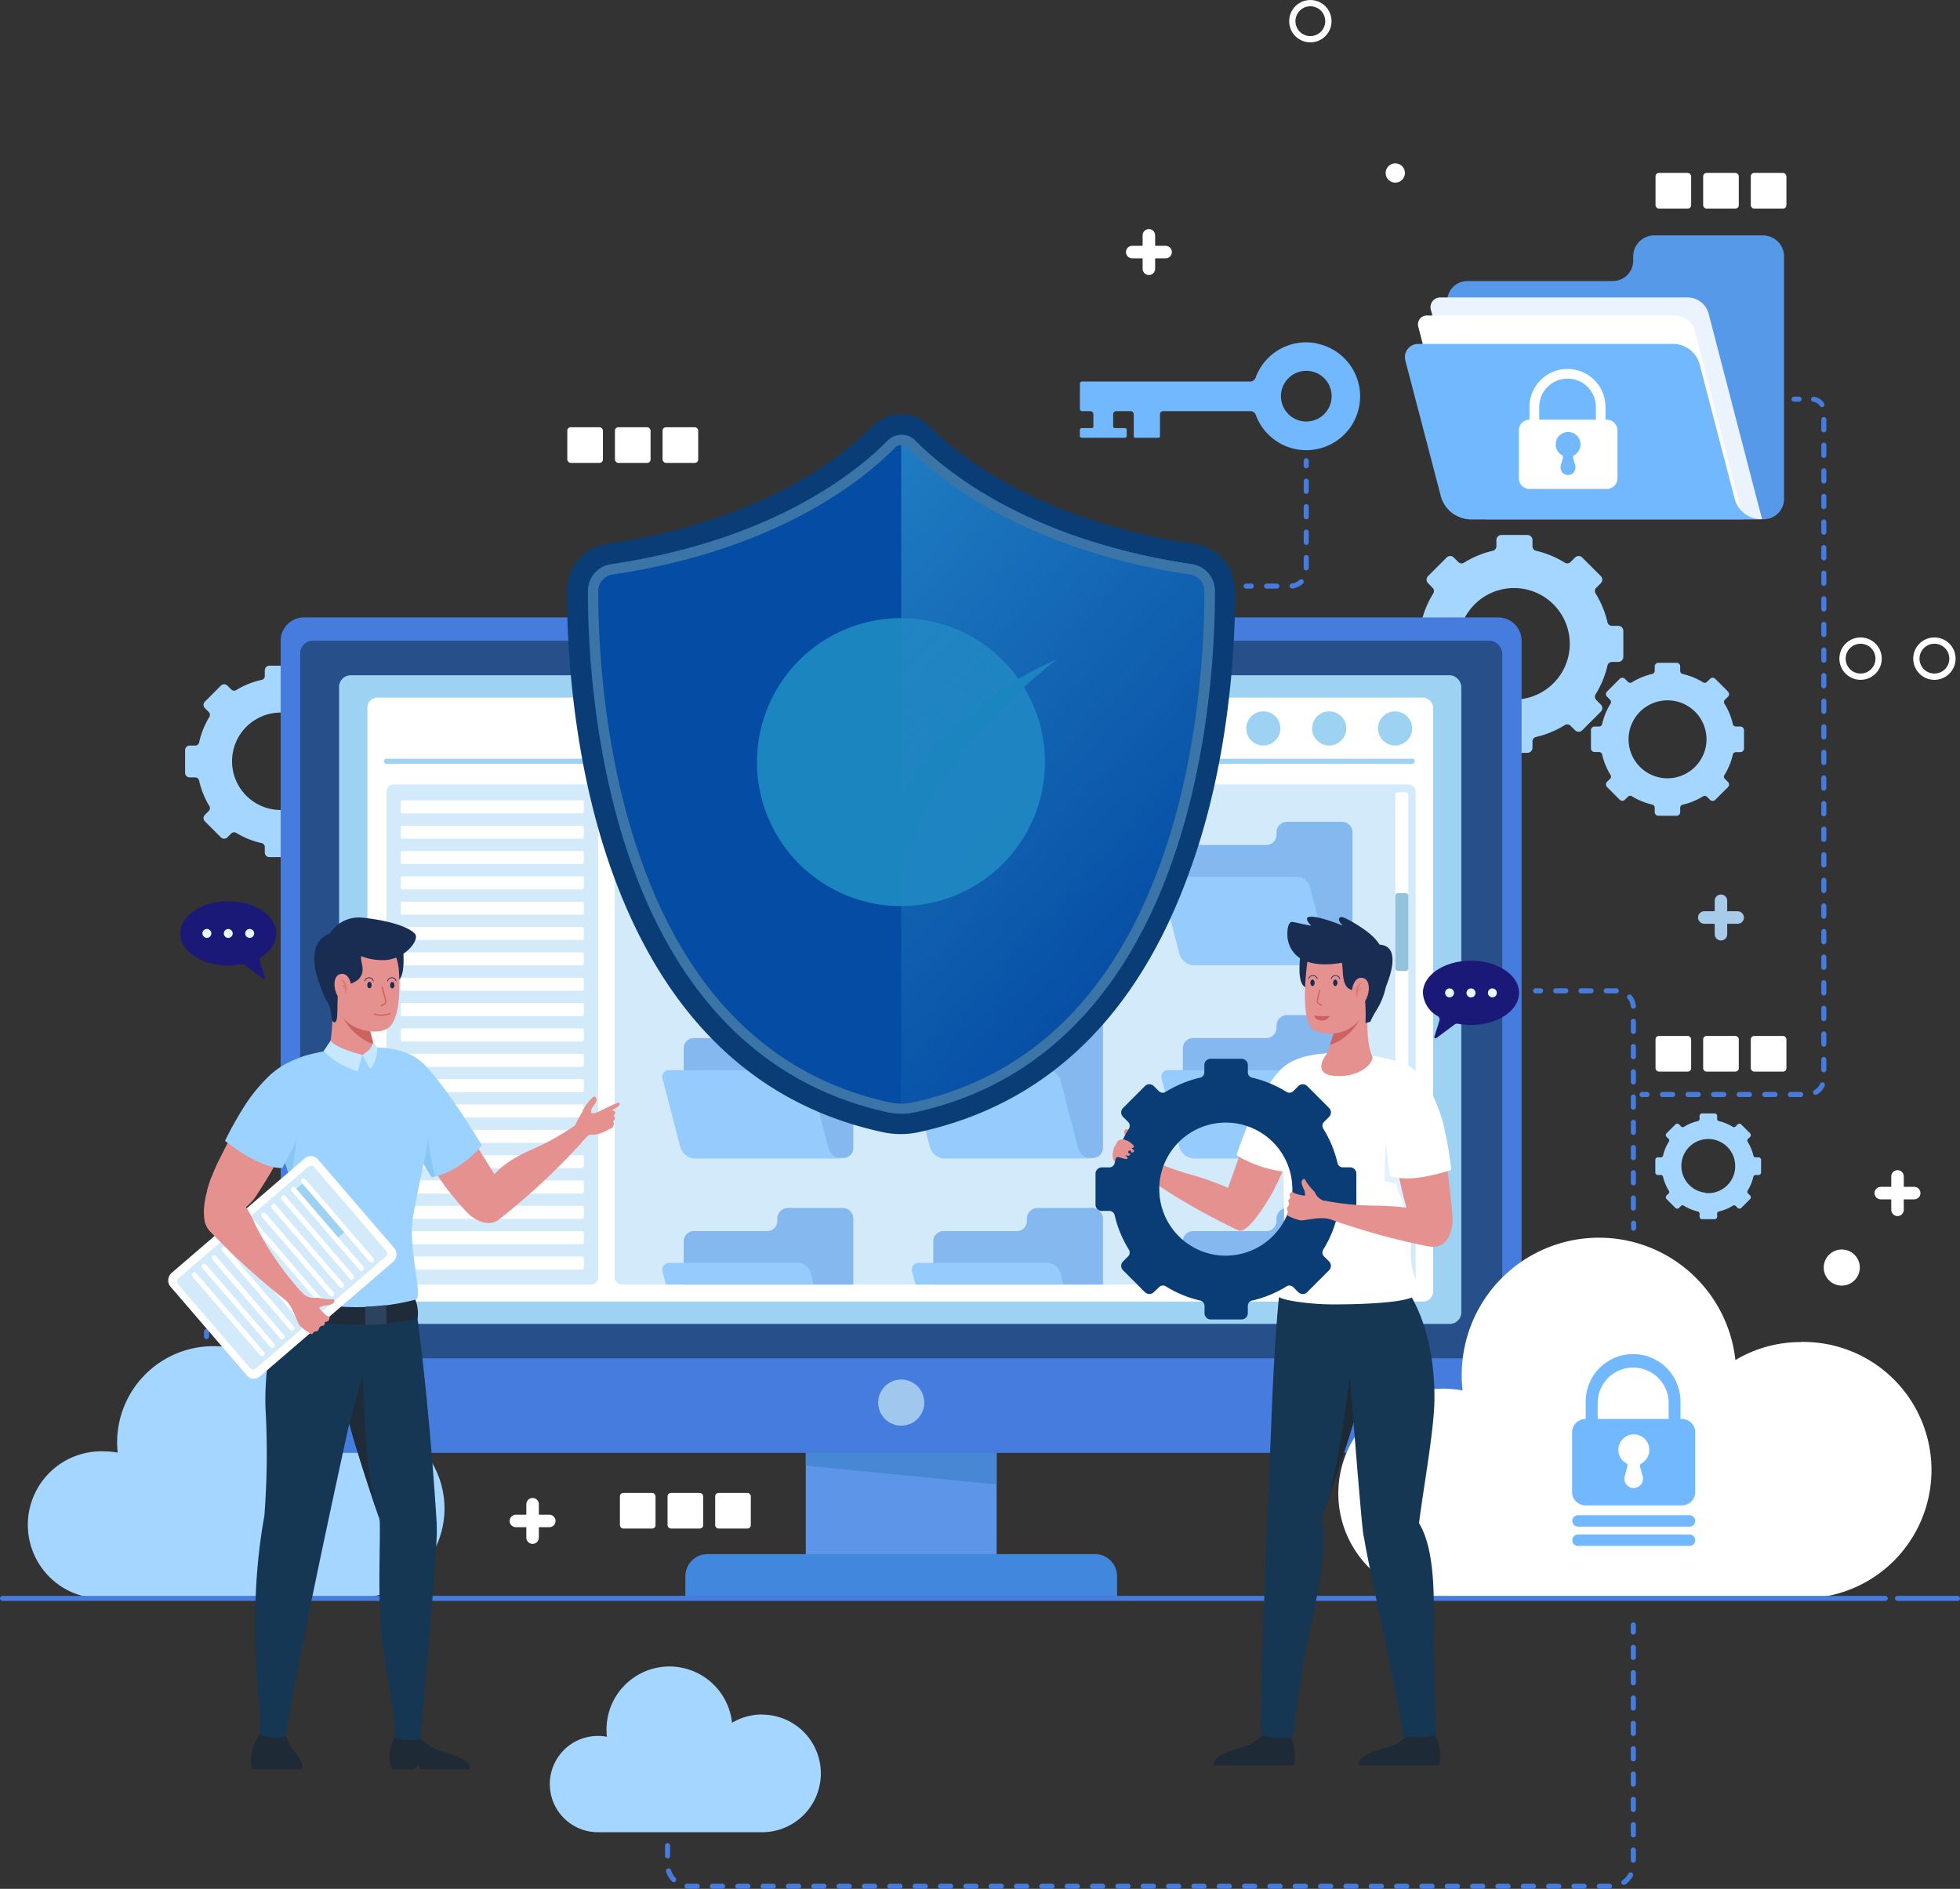 <svg xmlns="http://www.w3.org/2000/svg" xmlns:xlink="http://www.w3.org/1999/xlink" viewBox="0 0 386.75 372.64"><rect x="0" y="0" width="386.75" height="372.64" fill="#333333" stroke="none"/><defs><style>.cls-1,.cls-12,.cls-25,.cls-26,.cls-27,.cls-28,.cls-29,.cls-30,.cls-31,.cls-40,.cls-41,.cls-44,.cls-47,.cls-50,.cls-51,.cls-52,.cls-53{fill:none;}.cls-2{isolation:isolate;}.cls-3{fill:#a4d6ff;}.cls-4{fill:#5d95e8;}.cls-5{fill:#4887d3;}.cls-6{fill:#4087dd;}.cls-7{fill:#457cdd;}.cls-8{fill:#274f89;}.cls-9{fill:#a0c8ef;}.cls-10,.cls-13{fill:#9dd2f2;}.cls-11{fill:#fff;}.cls-12{stroke:#9dd2f2;}.cls-12,.cls-25,.cls-26,.cls-27,.cls-28,.cls-29,.cls-30,.cls-31,.cls-41,.cls-44,.cls-47,.cls-50,.cls-51,.cls-52,.cls-53{stroke-linecap:round;}.cls-12,.cls-25,.cls-40,.cls-41,.cls-47,.cls-51,.cls-52,.cls-53{stroke-miterlimit:10;}.cls-13{opacity:0.46;}.cls-14{opacity:0.62;}.cls-15{clip-path:url(#clip-path);}.cls-16{fill:#5699e8;}.cls-17{fill:#71b8ff;}.cls-18{fill:#93c3db;}.cls-19{fill:#0a3d75;}.cls-20{fill:#054ca4;}.cls-21{fill:#1b85bf;mix-blend-mode:color-dodge;}.cls-22{mix-blend-mode:screen;fill:url(#Fading_Sky_2);}.cls-23{fill:#3b75a8;}.cls-24{fill:#ebf3ff;}.cls-25,.cls-26,.cls-27,.cls-28,.cls-29,.cls-30,.cls-31{stroke:#457cdd;}.cls-26,.cls-27,.cls-28,.cls-29,.cls-30,.cls-31,.cls-44,.cls-50{stroke-linejoin:round;}.cls-27{stroke-dasharray:1.99 2.99;}.cls-28{stroke-dasharray:1.84 2.76;}.cls-29{stroke-dasharray:2.02 3.03;}.cls-30{stroke-dasharray:2.01 3.02;}.cls-31{stroke-dasharray:2 3;}.cls-32{fill:#29394a;}.cls-33{fill:#163754;}.cls-34{fill:#1f2b38;}.cls-35{fill:#e5918f;}.cls-36{fill:#9cd2ff;}.cls-37{fill:#88c7f2;}.cls-38{fill:#192c51;}.cls-39{fill:#cc6362;}.cls-40,.cls-41,.cls-51,.cls-53{stroke:#fff;}.cls-40{stroke-width:0.29px;}.cls-42{fill:#c5e8ff;}.cls-43{fill:#1e2a36;}.cls-44,.cls-50{stroke:#192c51;}.cls-44{stroke-width:0.14px;}.cls-45{opacity:0.5;}.cls-46{fill:#2b435d;}.cls-47{stroke:#cc6362;stroke-width:0.25px;}.cls-48{fill:#1d2a33;}.cls-49{fill:#e1f1ff;}.cls-50{stroke-width:0.14px;}.cls-51{stroke-width:1.24px;}.cls-52{stroke:#a7cbe8;}.cls-52,.cls-53{stroke-width:2.47px;}.cls-54{fill:#1b1978;}.cls-55{fill:#ecf6ff;}</style><clipPath id="clip-path" transform="translate(-1380.02 -1071.64)"><rect class="cls-1" x="1501.3" y="1226.4" width="158.06" height="98.67" rx="1.37"/></clipPath><linearGradient id="Fading_Sky_2" x1="1519.04" y1="1174.87" x2="1612.78" y2="1260.54" gradientUnits="userSpaceOnUse"><stop offset="0" stop-color="#2484c6"/><stop offset="1" stop-color="#2484c6" stop-opacity="0"/></linearGradient></defs><g class="cls-2"><g id="thief"><path class="cls-3" d="M1700.34,1201.23v-5.12a1,1,0,0,0-1-1h-1.25a.92.92,0,0,1-.88-.71,18.66,18.66,0,0,0-2.34-5.67.91.91,0,0,1,.12-1.12l.88-.88a1,1,0,0,0,0-1.46l-3.62-3.62a1,1,0,0,0-1.46,0l-.88.88a.91.91,0,0,1-1.12.12,18.68,18.68,0,0,0-5.67-2.35.9.9,0,0,1-.71-.87v-1.25a1,1,0,0,0-1-1h-5.12a1,1,0,0,0-1,1v1.25a.9.9,0,0,1-.71.87,18.91,18.91,0,0,0-5.67,2.34.89.89,0,0,1-1.12-.11l-.88-.88a1,1,0,0,0-1.46,0l-3.62,3.62a1,1,0,0,0,0,1.46l.88.88a.91.91,0,0,1,.12,1.12,18.41,18.41,0,0,0-2.34,5.67.92.92,0,0,1-.88.71h-1.25a1,1,0,0,0-1,1v5.12a1,1,0,0,0,1,1h1.25a.92.92,0,0,1,.88.71,18.66,18.66,0,0,0,2.34,5.67.91.91,0,0,1-.12,1.12l-.88.88a1,1,0,0,0,0,1.46l3.62,3.62a1,1,0,0,0,1.46,0l.88-.88a.91.91,0,0,1,1.12-.12,18.66,18.66,0,0,0,5.67,2.34.91.91,0,0,1,.71.88v1.25a1,1,0,0,0,1,1h5.12a1,1,0,0,0,1-1v-1.25a.91.91,0,0,1,.71-.88,18.66,18.66,0,0,0,5.67-2.34.91.91,0,0,1,1.12.12l.88.88a1,1,0,0,0,1.46,0l3.62-3.62a1,1,0,0,0,0-1.46l-.88-.88a.91.91,0,0,1-.12-1.12,18.66,18.66,0,0,0,2.34-5.67.92.92,0,0,1,.88-.71h1.25A1,1,0,0,0,1700.34,1201.23Zm-22.76,8.36a11,11,0,1,1,12.19-10.92A11,11,0,0,1,1677.58,1209.59Z" transform="translate(-1380.02 -1071.64)"/><path class="cls-3" d="M1724.15,1219.28v-3.58a.73.73,0,0,0-.72-.73h-.88a.63.63,0,0,1-.61-.49,13,13,0,0,0-1.64-4,.63.63,0,0,1,.08-.79l.62-.61a.74.74,0,0,0,0-1l-2.54-2.53a.72.72,0,0,0-1,0l-.61.61a.65.65,0,0,1-.79.09,12.86,12.86,0,0,0-4-1.64.64.64,0,0,1-.5-.62v-.87a.72.72,0,0,0-.72-.72h-3.58a.73.73,0,0,0-.73.72v.87a.62.62,0,0,1-.5.61,13.24,13.24,0,0,0-4,1.65.64.64,0,0,1-.78-.09l-.61-.61a.74.74,0,0,0-1,0l-2.53,2.53a.72.72,0,0,0,0,1l.61.61a.63.63,0,0,1,.08.79,13,13,0,0,0-1.64,4,.61.61,0,0,1-.61.49h-.87a.73.73,0,0,0-.73.73v3.58a.73.73,0,0,0,.73.73h.87a.61.61,0,0,1,.61.49,13.26,13.26,0,0,0,1.64,4,.63.63,0,0,1-.08.79l-.61.61a.72.72,0,0,0,0,1l2.53,2.53a.74.74,0,0,0,1,0l.61-.61a.64.64,0,0,1,.78-.09,13.22,13.22,0,0,0,4,1.64.64.64,0,0,1,.5.61v.88a.73.73,0,0,0,.73.72h3.58a.72.72,0,0,0,.72-.72V1231a.64.64,0,0,1,.5-.61,13.22,13.22,0,0,0,4-1.64.64.64,0,0,1,.78.09l.62.61a.72.72,0,0,0,1,0l2.54-2.53a.74.74,0,0,0,0-1l-.62-.61a.63.63,0,0,1-.08-.79,13,13,0,0,0,1.64-4,.63.63,0,0,1,.61-.49h.88A.73.73,0,0,0,1724.15,1219.28Zm-15.94,5.86a7.69,7.69,0,1,1,8.54-7.65A7.71,7.71,0,0,1,1708.21,1225.14Z" transform="translate(-1380.02 -1071.64)"/><path class="cls-3" d="M1727.52,1302.94v-2.47a.5.5,0,0,0-.5-.5h-.6a.43.43,0,0,1-.42-.34,9.06,9.06,0,0,0-1.13-2.74.44.44,0,0,1,.05-.54l.43-.42a.51.51,0,0,0,0-.71l-1.75-1.75a.51.51,0,0,0-.71,0l-.42.42a.43.43,0,0,1-.54.06,9.06,9.06,0,0,0-2.74-1.13.44.44,0,0,1-.34-.42v-.6a.5.5,0,0,0-.5-.5h-2.47a.5.5,0,0,0-.5.5v.6a.45.45,0,0,1-.35.42,9.17,9.17,0,0,0-2.74,1.13.43.43,0,0,1-.54-.06l-.42-.42a.51.51,0,0,0-.71,0l-1.75,1.75a.51.51,0,0,0,0,.71l.43.42a.44.44,0,0,1,0,.54,9.32,9.32,0,0,0-1.13,2.74.43.43,0,0,1-.42.34h-.6a.5.5,0,0,0-.5.5v2.47a.5.5,0,0,0,.5.51h.6a.43.43,0,0,1,.42.34,9.44,9.44,0,0,0,1.13,2.74.44.44,0,0,1,0,.54l-.43.42a.51.51,0,0,0,0,.71l1.75,1.75a.51.51,0,0,0,.71,0l.42-.43a.44.44,0,0,1,.54,0,9.44,9.44,0,0,0,2.74,1.13.43.43,0,0,1,.35.42v.6a.5.5,0,0,0,.5.5h2.47a.5.5,0,0,0,.5-.5v-.6a.42.42,0,0,1,.34-.42,9.32,9.32,0,0,0,2.74-1.13.44.44,0,0,1,.54,0l.42.43a.51.51,0,0,0,.71,0l1.75-1.75a.51.51,0,0,0,0-.71l-.43-.42a.44.44,0,0,1-.05-.54,9.44,9.44,0,0,0,1.13-2.74.43.43,0,0,1,.42-.34h.6A.5.5,0,0,0,1727.52,1302.94Zm-11,4a5.31,5.31,0,1,1,5.89-5.28A5.32,5.32,0,0,1,1716.53,1307Z" transform="translate(-1380.02 -1071.64)"/><path class="cls-3" d="M1454.27,1224.07v-4.48a.9.9,0,0,0-.9-.9h-1.09a.79.79,0,0,1-.77-.62,16.3,16.3,0,0,0-2-5,.8.8,0,0,1,.11-1l.76-.77a.89.89,0,0,0,0-1.28l-3.16-3.16a.91.91,0,0,0-1.28,0l-.76.77a.81.81,0,0,1-1,.1,16.14,16.14,0,0,0-5-2,.79.79,0,0,1-.62-.77v-1.08a.91.91,0,0,0-.91-.91h-4.47a.91.91,0,0,0-.91.91V1205a.79.79,0,0,1-.62.77,16.3,16.3,0,0,0-5,2,.79.79,0,0,1-1-.11l-.76-.76a.91.91,0,0,0-1.28,0l-3.16,3.16a.89.89,0,0,0,0,1.28l.76.77a.79.79,0,0,1,.1,1,16.54,16.54,0,0,0-2,5,.8.8,0,0,1-.77.62h-1.09a.9.9,0,0,0-.91.9v4.48a.9.9,0,0,0,.91.9h1.09a.8.8,0,0,1,.77.62,16.54,16.54,0,0,0,2,5,.79.79,0,0,1-.1,1l-.76.77a.89.89,0,0,0,0,1.28l3.16,3.16a.91.91,0,0,0,1.28,0l.76-.77a.8.8,0,0,1,1-.1,16.37,16.37,0,0,0,5,2,.8.8,0,0,1,.62.77v1.09a.91.91,0,0,0,.91.91h4.47a.91.91,0,0,0,.91-.91v-1.09a.8.8,0,0,1,.62-.77,16.37,16.37,0,0,0,5-2,.78.78,0,0,1,1,.1l.77.77a.91.91,0,0,0,1.28,0l3.16-3.16a.89.89,0,0,0,0-1.28l-.76-.77a.8.8,0,0,1-.11-1,16.3,16.3,0,0,0,2-5,.79.79,0,0,1,.77-.62h1.09A.9.9,0,0,0,1454.27,1224.07Zm-19.91,7.31a9.61,9.61,0,1,1,10.67-9.55A9.62,9.62,0,0,1,1434.36,1231.38Z" transform="translate(-1380.02 -1071.64)"/><path class="cls-3" d="M1450,1351.52a17.69,17.69,0,0,0-9,2.48,19,19,0,0,0-37.87,2.14,20.24,20.24,0,0,0,.11,2.08,14.84,14.84,0,0,0-2.68-.25,14.51,14.51,0,1,0,0,29H1450a17.73,17.73,0,0,0,0-35.46Z" transform="translate(-1380.02 -1071.64)"/><path class="cls-3" d="M1530.39,1409.89a11.46,11.46,0,0,0-5.92,1.63,12.42,12.42,0,0,0-24.77,1.4,12.26,12.26,0,0,0,.07,1.36,9.22,9.22,0,0,0-1.76-.17,9.49,9.49,0,0,0,0,19h32.38a11.6,11.6,0,0,0,0-23.2Z" transform="translate(-1380.02 -1071.64)"/><rect class="cls-4" x="159" y="281.11" width="37.66" height="25.9"/><polygon class="cls-5" points="196.66 292.87 159 289.14 159 281.11 196.66 281.11 196.66 292.87"/><path class="cls-6" d="M1596.07,1378.24h-76.44a4.37,4.37,0,0,0-4.37,4.37V1387h85.18v-4.37A4.37,4.37,0,0,0,1596.07,1378.24Z" transform="translate(-1380.02 -1071.64)"/><path class="cls-7" d="M1675.68,1193.45H1440a4.6,4.6,0,0,0-4.6,4.6v155.63a4.59,4.59,0,0,0,4.6,4.59h235.66a4.59,4.59,0,0,0,4.6-4.59V1198.05a4.6,4.6,0,0,0-4.6-4.6Z" transform="translate(-1380.02 -1071.64)"/><rect class="cls-8" x="59.23" y="126.41" width="237.2" height="141.57" rx="2.49"/><path class="cls-9" d="M1562.4,1348.35a4.55,4.55,0,1,1-4.55-4.55A4.55,4.55,0,0,1,1562.4,1348.35Z" transform="translate(-1380.02 -1071.64)"/><rect class="cls-10" x="66.91" y="133.22" width="221.44" height="127.97" rx="2.27"/><rect class="cls-11" x="72.5" y="137.62" width="210.28" height="119.16" rx="1.97"/><circle class="cls-10" cx="249.28" cy="143.71" r="3.37"/><circle class="cls-10" cx="262.28" cy="143.71" r="3.37"/><circle class="cls-10" cx="275.28" cy="143.71" r="3.37"/><line class="cls-12" x1="278.65" y1="150.19" x2="76.28" y2="150.19"/><path class="cls-13" d="M77.65,154.76h39a1.37,1.37,0,0,1,1.37,1.37v95.92a1.37,1.37,0,0,1-1.37,1.37h-39a1.38,1.38,0,0,1-1.37-1.37V156.14A1.38,1.38,0,0,1,77.65,154.76Z"/><rect class="cls-13" x="121.28" y="154.76" width="158.06" height="98.67" rx="1.37"/><g class="cls-14"><g class="cls-15"><path class="cls-16" d="M1533.4,1235.91v.43a2,2,0,0,1-2,2h-14.47a2,2,0,0,0-2,2V1260a2,2,0,0,0,2,2h29.47a2,2,0,0,0,2-2v-24.13a2.1,2.1,0,0,0-2.1-2.1h-10.8A2.1,2.1,0,0,0,1533.4,1235.91Z" transform="translate(-1380.02 -1071.64)"/><path class="cls-17" d="M1543.51,1260.08l-.16-.61h0l-3.33-12.8a2.75,2.75,0,0,0-2.66-2.05H1512a1.31,1.31,0,0,0-1.26,1.64l3.51,13.5a3.07,3.07,0,0,0,3,2.29h29A2.75,2.75,0,0,1,1543.51,1260.08Z" transform="translate(-1380.02 -1071.64)"/><path class="cls-16" d="M1582.65,1235.91v.43a2,2,0,0,1-2,2h-14.47a2,2,0,0,0-2,2V1260a2,2,0,0,0,2,2h29.47a2,2,0,0,0,2-2v-24.13a2.1,2.1,0,0,0-2.1-2.1h-10.8A2.1,2.1,0,0,0,1582.65,1235.91Z" transform="translate(-1380.02 -1071.64)"/><path class="cls-17" d="M1592.76,1260.08l-.16-.61h0l-3.33-12.8a2.75,2.75,0,0,0-2.66-2.05h-25.37a1.31,1.31,0,0,0-1.26,1.64l3.51,13.5a3.07,3.07,0,0,0,3,2.29h29A2.75,2.75,0,0,1,1592.76,1260.08Z" transform="translate(-1380.02 -1071.64)"/><path class="cls-16" d="M1631.9,1235.91v.43a2,2,0,0,1-2,2h-14.47a2,2,0,0,0-2,2V1260a2,2,0,0,0,2,2h29.47a2,2,0,0,0,2-2v-24.13a2.1,2.1,0,0,0-2.1-2.1H1634A2.1,2.1,0,0,0,1631.9,1235.91Z" transform="translate(-1380.02 -1071.64)"/><path class="cls-17" d="M1642,1260.08l-.16-.61h0l-3.33-12.8a2.75,2.75,0,0,0-2.66-2.05h-25.37a1.31,1.31,0,0,0-1.26,1.64l3.51,13.5a3.07,3.07,0,0,0,3,2.29h29A2.75,2.75,0,0,1,1642,1260.08Z" transform="translate(-1380.02 -1071.64)"/><path class="cls-16" d="M1533.4,1274v.43a2,2,0,0,1-2,2h-14.47a2,2,0,0,0-2,2v19.67a2,2,0,0,0,2,2h29.47a2,2,0,0,0,2-2V1274a2.1,2.1,0,0,0-2.1-2.1h-10.8A2.1,2.1,0,0,0,1533.4,1274Z" transform="translate(-1380.02 -1071.64)"/><path class="cls-17" d="M1543.51,1298.17l-.16-.61h0l-3.33-12.8a2.75,2.75,0,0,0-2.66-2H1512a1.31,1.31,0,0,0-1.26,1.64l3.51,13.49a3.07,3.07,0,0,0,3,2.3h29A2.75,2.75,0,0,1,1543.51,1298.17Z" transform="translate(-1380.02 -1071.64)"/><path class="cls-16" d="M1582.65,1274v.43a2,2,0,0,1-2,2h-14.47a2,2,0,0,0-2,2v19.67a2,2,0,0,0,2,2h29.47a2,2,0,0,0,2-2V1274a2.1,2.1,0,0,0-2.1-2.1h-10.8A2.1,2.1,0,0,0,1582.65,1274Z" transform="translate(-1380.02 -1071.64)"/><path class="cls-17" d="M1592.76,1298.17l-.16-.61h0l-3.33-12.8a2.75,2.75,0,0,0-2.66-2h-25.37a1.31,1.31,0,0,0-1.26,1.64l3.51,13.49a3.07,3.07,0,0,0,3,2.3h29A2.75,2.75,0,0,1,1592.76,1298.17Z" transform="translate(-1380.02 -1071.64)"/><path class="cls-16" d="M1631.9,1274v.43a2,2,0,0,1-2,2h-14.47a2,2,0,0,0-2,2v19.67a2,2,0,0,0,2,2h29.47a2,2,0,0,0,2-2V1274a2.1,2.1,0,0,0-2.1-2.1H1634A2.1,2.1,0,0,0,1631.9,1274Z" transform="translate(-1380.02 -1071.64)"/><path class="cls-17" d="M1642,1298.17l-.16-.61h0l-3.33-12.8a2.75,2.75,0,0,0-2.66-2h-25.37a1.31,1.31,0,0,0-1.26,1.64l3.51,13.49a3.07,3.07,0,0,0,3,2.3h29A2.75,2.75,0,0,1,1642,1298.17Z" transform="translate(-1380.02 -1071.64)"/><path class="cls-16" d="M1533.4,1312.09v.43a2,2,0,0,1-2,2h-14.47a2,2,0,0,0-2,2v19.67a2,2,0,0,0,2,2h29.47a2,2,0,0,0,2-2v-24.13a2.1,2.1,0,0,0-2.1-2.1h-10.8A2.1,2.1,0,0,0,1533.4,1312.09Z" transform="translate(-1380.02 -1071.64)"/><path class="cls-17" d="M1543.51,1336.26l-.16-.61h0l-3.33-12.8a2.76,2.76,0,0,0-2.66-2.06H1512a1.31,1.31,0,0,0-1.26,1.65l3.51,13.49a3.07,3.07,0,0,0,3,2.3h29A2.75,2.75,0,0,1,1543.51,1336.26Z" transform="translate(-1380.02 -1071.64)"/><path class="cls-16" d="M1582.65,1312.09v.43a2,2,0,0,1-2,2h-14.47a2,2,0,0,0-2,2v19.67a2,2,0,0,0,2,2h29.47a2,2,0,0,0,2-2v-24.13a2.1,2.1,0,0,0-2.1-2.1h-10.8A2.1,2.1,0,0,0,1582.65,1312.09Z" transform="translate(-1380.02 -1071.64)"/><path class="cls-17" d="M1592.76,1336.26l-.16-.61h0l-3.33-12.8a2.76,2.76,0,0,0-2.66-2.06h-25.37a1.31,1.31,0,0,0-1.26,1.65l3.51,13.49a3.07,3.07,0,0,0,3,2.3h29A2.75,2.75,0,0,1,1592.76,1336.26Z" transform="translate(-1380.02 -1071.64)"/><path class="cls-16" d="M1631.9,1312.09v.43a2,2,0,0,1-2,2h-14.47a2,2,0,0,0-2,2v19.67a2,2,0,0,0,2,2h29.47a2,2,0,0,0,2-2v-24.13a2.1,2.1,0,0,0-2.1-2.1H1634A2.1,2.1,0,0,0,1631.9,1312.09Z" transform="translate(-1380.02 -1071.64)"/><path class="cls-17" d="M1642,1336.26l-.16-.61h0l-3.33-12.8a2.76,2.76,0,0,0-2.66-2.06h-25.37a1.31,1.31,0,0,0-1.26,1.65l3.51,13.49a3.07,3.07,0,0,0,3,2.3h29A2.75,2.75,0,0,1,1642,1336.26Z" transform="translate(-1380.02 -1071.64)"/></g></g><path class="cls-11" d="M275.8,156.31h1.61a.48.48,0,0,1,.48.48v94.65a.49.49,0,0,1-.49.49H275.8a.48.48,0,0,1-.48-.48V156.79A.48.48,0,0,1,275.8,156.31Z"/><rect class="cls-18" x="275.32" y="176.18" width="2.58" height="15.38" rx="0.54"/><rect class="cls-11" x="1475.87" y="1212.75" width="2.58" height="36.12" rx="0.33" transform="translate(1327.95 -1317.98) rotate(90)"/><rect class="cls-11" x="1475.87" y="1217.75" width="2.58" height="36.12" rx="0.33" transform="translate(1332.95 -1312.98) rotate(90)"/><rect class="cls-11" x="1475.87" y="1222.75" width="2.58" height="36.12" rx="0.33" transform="translate(1337.95 -1307.98) rotate(90)"/><rect class="cls-11" x="1475.87" y="1227.75" width="2.58" height="36.12" rx="0.33" transform="translate(1342.95 -1302.98) rotate(90)"/><rect class="cls-11" x="1475.87" y="1232.75" width="2.58" height="36.12" rx="0.33" transform="translate(1347.95 -1297.98) rotate(90)"/><rect class="cls-11" x="1475.87" y="1237.75" width="2.58" height="36.12" rx="0.33" transform="translate(1352.95 -1292.98) rotate(90)"/><rect class="cls-11" x="1475.87" y="1242.75" width="2.58" height="36.12" rx="0.33" transform="translate(1357.95 -1287.98) rotate(90)"/><rect class="cls-11" x="1475.87" y="1247.75" width="2.58" height="36.12" rx="0.33" transform="translate(1362.95 -1282.98) rotate(90)"/><rect class="cls-11" x="1475.87" y="1252.75" width="2.58" height="36.12" rx="0.33" transform="translate(1367.95 -1277.98) rotate(90)"/><rect class="cls-11" x="1475.87" y="1257.75" width="2.58" height="36.12" rx="0.33" transform="translate(1372.95 -1272.98) rotate(90)"/><rect class="cls-11" x="1475.87" y="1262.75" width="2.58" height="36.12" rx="0.33" transform="translate(1377.95 -1267.98) rotate(90)"/><rect class="cls-11" x="1475.87" y="1267.75" width="2.58" height="36.12" rx="0.33" transform="translate(1382.95 -1262.98) rotate(90)"/><rect class="cls-11" x="1475.87" y="1272.75" width="2.58" height="36.12" rx="0.33" transform="translate(1387.95 -1257.98) rotate(90)"/><rect class="cls-11" x="1475.87" y="1277.75" width="2.58" height="36.12" rx="0.33" transform="translate(1392.95 -1252.98) rotate(90)"/><rect class="cls-11" x="1475.87" y="1282.75" width="2.58" height="36.12" rx="0.33" transform="translate(1397.95 -1247.98) rotate(90)"/><rect class="cls-11" x="1475.87" y="1287.75" width="2.58" height="36.12" rx="0.33" transform="translate(1402.95 -1242.98) rotate(90)"/><rect class="cls-11" x="1475.87" y="1292.75" width="2.58" height="36.12" rx="0.33" transform="translate(1407.95 -1237.98) rotate(90)"/><rect class="cls-11" x="1475.87" y="1297.75" width="2.58" height="36.12" rx="0.33" transform="translate(1412.95 -1232.98) rotate(90)"/><rect class="cls-11" x="1475.87" y="1302.75" width="2.58" height="36.12" rx="0.33" transform="translate(1417.95 -1227.98) rotate(90)"/><path class="cls-19" d="M1623.74,1188.16a9.4,9.4,0,0,0-8-9.21h0c-31.11-4.6-46.94-17.76-52.3-23.21a7.9,7.9,0,0,0-11.26,0c-5.36,5.45-21.19,18.61-52.29,23.21a9.39,9.39,0,0,0-8,9.21c0,9.12.77,32.8,8.9,55.44,10.29,28.65,28.28,46,53.47,51.41a16.83,16.83,0,0,0,7,0c25.2-5.46,43.18-22.76,53.47-51.41C1623,1221,1623.77,1197.28,1623.74,1188.16Z" transform="translate(-1380.02 -1071.64)"/><path class="cls-20" d="M1560.51,1291.06a12.34,12.34,0,0,1-5.32,0c-55.74-12.08-59.25-83.84-59.19-102.89a5.31,5.31,0,0,1,4.52-5.23c32-4.73,48.53-18.22,54.58-24.37a3.86,3.86,0,0,1,5.5,0c6.05,6.15,22.58,19.64,54.59,24.37a5.3,5.3,0,0,1,4.51,5.23C1619.76,1207.22,1616.26,1279,1560.51,1291.06Z" transform="translate(-1380.02 -1071.64)"/><circle class="cls-21" cx="1557.85" cy="1221.83" r="28.41" transform="translate(-1725.2 -395.94) rotate(-22.09)"/><path class="cls-22" d="M1560.51,1291.06a12,12,0,0,1-2.66.29V1157.42a3.85,3.85,0,0,1,2.75,1.15c6.05,6.15,22.58,19.64,54.59,24.37a5.3,5.3,0,0,1,4.51,5.23C1619.76,1207.22,1616.26,1279,1560.51,1291.06Z" transform="translate(-1380.02 -1071.64)"/><path class="cls-23" d="M1557.85,1159.43a1.81,1.81,0,0,1,1.31.56c5.79,5.88,22.81,20.09,55.73,25a3.29,3.29,0,0,1,2.79,3.24c0,8.8-.74,31.63-8.55,53.37-9.53,26.56-26,42.55-49.05,47.54a10.48,10.48,0,0,1-4.46,0c-23-5-39.52-21-49-47.54-7.8-21.74-8.58-44.57-8.55-53.37a3.31,3.31,0,0,1,2.79-3.24c32.92-4.86,49.94-19.07,55.73-25a1.82,1.82,0,0,1,1.31-.56m0-2a3.85,3.85,0,0,0-2.75,1.15c-6,6.14-22.58,19.64-54.58,24.37a5.31,5.31,0,0,0-4.52,5.23c-.06,19,3.45,90.81,59.19,102.9a12.77,12.77,0,0,0,5.32,0c55.75-12.09,59.25-83.85,59.19-102.9a5.31,5.31,0,0,0-4.51-5.23c-32-4.73-48.54-18.23-54.59-24.37a3.84,3.84,0,0,0-2.75-1.15Z" transform="translate(-1380.02 -1071.64)"/><path class="cls-21" d="M1535.54,1217.71s13.37.59,22.31,10.89c0,0,7.86-16.88,30.92-27,0,0-25.48,18.58-30.92,42.65C1557.85,1244.23,1552.36,1227.05,1535.54,1217.71Z" transform="translate(-1380.02 -1071.64)"/><path class="cls-16" d="M1702.28,1122.23v.85a4,4,0,0,1-4,4h-28.7a4,4,0,0,0-4,4v38.52a4.48,4.48,0,0,0,4.47,4.48h58a4,4,0,0,0,4-4v-47.84a4.17,4.17,0,0,0-4.17-4.16h-21.41A4.16,4.16,0,0,0,1702.28,1122.23Z" transform="translate(-1380.02 -1071.64)"/><path class="cls-24" d="M1727.71,1174.07h-54.65l-10.71-41.37a1.91,1.91,0,0,1,1.84-2.38H1713a4.31,4.31,0,0,1,4.18,3.24Z" transform="translate(-1380.02 -1071.64)"/><path class="cls-11" d="M1724,1174.07h-54.29l-9.84-38a1.75,1.75,0,0,1,1.7-2.19h49a4,4,0,0,1,3.85,3Z" transform="translate(-1380.02 -1071.64)"/><path class="cls-17" d="M1722.33,1170.16l-.31-1.22h0l-6.61-25.37a5.47,5.47,0,0,0-5.28-4.08h-50.29a2.61,2.61,0,0,0-2.52,3.26l7,26.76a6.11,6.11,0,0,0,5.9,4.56h57.52A5.47,5.47,0,0,1,1722.33,1170.16Z" transform="translate(-1380.02 -1071.64)"/><path class="cls-11" d="M1697.05,1154.44h-.23v-2.51a7.49,7.49,0,1,0-15,0v2.51h0a2.1,2.1,0,0,0-2.1,2.11V1166a2.1,2.1,0,0,0,2.1,2.1h15.26a2.1,2.1,0,0,0,2.1-2.1v-9.48A2.1,2.1,0,0,0,1697.05,1154.44Zm-13.31-2.51a5.59,5.59,0,1,1,11.18,0v2.51h-11.18Z" transform="translate(-1380.02 -1071.64)"/><path class="cls-17" d="M1691.89,1159.32a2.45,2.45,0,1,0-3.68,2.11.44.44,0,0,1,.22.49l-.42,1.57a1.47,1.47,0,1,0,2.83,0l-.42-1.56a.44.44,0,0,1,.23-.49A2.43,2.43,0,0,0,1691.89,1159.32Z" transform="translate(-1380.02 -1071.64)"/><path class="cls-11" d="M1735.36,1336.41a25.15,25.15,0,0,0-12.91,3.55,27.08,27.08,0,0,0-54,3,29.08,29.08,0,0,0,.16,3,21,21,0,0,0-3.83-.36,20.68,20.68,0,1,0,0,41.36h70.57a25.29,25.29,0,1,0,0-50.57Z" transform="translate(-1380.02 -1071.64)"/><path class="cls-17" d="M1711.9,1351.58h-.29v-3.14a9.35,9.35,0,1,0-18.69,0v3.14h-.07a2.63,2.63,0,0,0-2.62,2.62V1366a2.63,2.63,0,0,0,2.62,2.63h19.05a2.62,2.62,0,0,0,2.62-2.63V1354.2A2.62,2.62,0,0,0,1711.9,1351.58Zm-16.62-3.14a7,7,0,0,1,14,0v3.14h-14Z" transform="translate(-1380.02 -1071.64)"/><path class="cls-11" d="M1705.46,1357.66a3.05,3.05,0,1,0-4.59,2.64.53.53,0,0,1,.27.61l-.53,2a1.83,1.83,0,1,0,3.54,0l-.52-1.94a.55.55,0,0,1,.28-.62A3,3,0,0,0,1705.46,1357.66Z" transform="translate(-1380.02 -1071.64)"/><path class="cls-17" d="M1713.4,1372.82h-22a1.13,1.13,0,0,1-1.13-1.13h0a1.12,1.12,0,0,1,1.13-1.12h22a1.12,1.12,0,0,1,1.12,1.12h0A1.13,1.13,0,0,1,1713.4,1372.82Z" transform="translate(-1380.02 -1071.64)"/><path class="cls-17" d="M1713.4,1376.63h-22a1.12,1.12,0,0,1-1.13-1.13h0a1.12,1.12,0,0,1,1.13-1.12h22a1.12,1.12,0,0,1,1.12,1.12h0A1.12,1.12,0,0,1,1713.4,1376.63Z" transform="translate(-1380.02 -1071.64)"/><line class="cls-25" x1="0.5" y1="315.34" x2="372" y2="315.34"/><line class="cls-25" x1="374.42" y1="315.34" x2="386.25" y2="315.34"/><path class="cls-17" d="M1639.78,1139.37a10.62,10.62,0,0,0-12,6.77,1.15,1.15,0,0,1-1.06.77h-33.19a.42.42,0,0,0-.42.42v5a.42.42,0,0,0,.42.42h1.6a.64.64,0,0,1,.64.64v2.37a.34.34,0,0,1-.34.34h-2a.34.34,0,0,0-.33.34v1.22a.34.34,0,0,0,.33.34H1602a.34.34,0,0,0,.34-.34v-1.22a.34.34,0,0,0-.34-.34h-2a.34.34,0,0,1-.33-.34v-2.37a.63.63,0,0,1,.64-.64h2.78a.64.64,0,0,1,.64.64v4.33a.27.27,0,0,0,.28.28h4.62a.28.28,0,0,0,.28-.28v-4.33a.64.64,0,0,1,.64-.64h17.21a1.14,1.14,0,0,1,1.06.77,10.62,10.62,0,1,0,12-14.11Zm-2,15.43a5,5,0,1,1,5-5A5,5,0,0,1,1637.77,1154.8Z" transform="translate(-1380.02 -1071.64)"/><line class="cls-26" x1="303" y1="195.47" x2="304" y2="195.47"/><path class="cls-27" d="M1687,1267.11h12a3.32,3.32,0,0,1,3.32,3.32v41" transform="translate(-1380.02 -1071.64)"/><line class="cls-26" x1="322.35" y1="241.31" x2="322.35" y2="242.31"/><line class="cls-26" x1="40.75" y1="263.68" x2="40.75" y2="262.68"/><path class="cls-28" d="M1420.77,1331.55v-10.82a2.59,2.59,0,0,1,2.59-2.58h6.78" transform="translate(-1380.02 -1071.64)"/><line class="cls-26" x1="51.5" y1="246.51" x2="52.5" y2="246.51"/><line class="cls-26" x1="324" y1="215.93" x2="325" y2="215.93"/><path class="cls-29" d="M1708.05,1287.57h28.63a3.22,3.22,0,0,0,3.22-3.22V1152.73a2.34,2.34,0,0,0-2.34-2.34h-1" transform="translate(-1380.02 -1071.64)"/><line class="cls-26" x1="355" y1="78.75" x2="354" y2="78.75"/><line class="cls-26" x1="257.75" y1="90.9" x2="257.75" y2="91.9"/><path class="cls-30" d="M1637.77,1166.56v17.52a3.18,3.18,0,0,1-3.18,3.19h-6.16" transform="translate(-1380.02 -1071.64)"/><line class="cls-26" x1="246.9" y1="115.63" x2="245.9" y2="115.63"/><path class="cls-31" d="M1511.75,1435.77v3.7a4.31,4.31,0,0,0,4.31,4.3H1698a4.31,4.31,0,0,0,4.31-4.3v-47.26" transform="translate(-1380.02 -1071.64)"/><path class="cls-32" d="M1461.55,1325.67v0Z" transform="translate(-1380.02 -1071.64)"/><path class="cls-33" d="M1466.16,1371.66c-1.78-27.92-4.52-45.45-4.61-46,0,.2,0,1.55-4.7,1.29-6.47-.37-16.32-2-16.32-2-6.52-.62-8.57,17.63-8.08,25.28a158.7,158.7,0,0,1-.27,20.52c-3.45,18.78-.94,36.25-.86,39.88v5.76a5.36,5.36,0,0,0,4.94-.11l.38-4c2.81-15,5.23-27.5,12.3-59.8,1.3,4.86,3.58,11.81,5.38,17.22,0,0,.58,1.67.58,1.67.32,2-.52,16.18.56,24.41.69,5.31,2,10.92,2.37,16h0l.16,4.58a5.14,5.14,0,0,0,4.92,0l.27-4.45h0c1.13-12.34,2.78-31,3-37C1466.24,1374.48,1466.21,1372.4,1466.16,1371.66Z" transform="translate(-1380.02 -1071.64)"/><path class="cls-34" d="M1454.32,1369.68c-1.8-5.41-4.08-12.36-5.38-17.22l2.69-9.51S1451.84,1361.45,1454.32,1369.68Z" transform="translate(-1380.02 -1071.64)"/><path class="cls-35" d="M1470.09,1291.35l9.59,15.29s1.12,6.66-4.24,5.71-12.66-14.77-12.66-14.77" transform="translate(-1380.02 -1071.64)"/><path class="cls-35" d="M1467.67,1305.41s3.72,4.94,5.33,6.16c1.3,1,3.42,2,5.26.82a131.4,131.4,0,0,0,17.72-16.67,25.41,25.41,0,0,1-2.08-2.34,51.21,51.21,0,0,1-9.18,5.16c-7,3-8.47,6.66-8.47,6.66" transform="translate(-1380.02 -1071.64)"/><path class="cls-36" d="M1475.1,1297.59a19.66,19.66,0,0,1-7.43,5.6,14.29,14.29,0,0,1-1.85.57l-.62.13-3.67-6-2.72-4.39,4.53-12.24S1467.11,1284.5,1475.1,1297.59Z" transform="translate(-1380.02 -1071.64)"/><path class="cls-37" d="M1465.82,1303.76l-.62.13-3.67-6,1-1.74,1.92-.37A72.23,72.23,0,0,0,1465.82,1303.76Z" transform="translate(-1380.02 -1071.64)"/><path class="cls-36" d="M1461.51,1311.74c-1.06,6.26,2.18,16.12.47,16.31.33,1.94-6.59,2.78-10.76,2.78-4.7,0-12.51-2.15-14.92-3.54-.21-.11-1.18-1.6.37-6.2a18.12,18.12,0,0,0,.79-3.23c.71-4.87,1-9,0-12.9-.55-2.12-1.2-4.11-1.84-6-1.6-4.72-3.08-8.76-2.44-12.53a17.21,17.21,0,0,1,2.32-3.12,13.1,13.1,0,0,1,5-3.47l0,0a47.88,47.88,0,0,1,9.83-1.6c7-.21,10.32.8,12.78,2.83,2.07,1.71,2.32,8.69,1.11,16.75C1463.55,1302,1462.27,1307.23,1461.51,1311.74Z" transform="translate(-1380.02 -1071.64)"/><path class="cls-38" d="M1459.52,1258.6s.75,6-1.22,6.64-1.72-2-1.72-2v-2.9" transform="translate(-1380.02 -1071.64)"/><path class="cls-35" d="M1444.93,1279.68c.38-.88.14-1.56.33-2.7a53.48,53.48,0,0,0,.4-9l4.84,4.07,2.28,1.92c.24,1.14.65,2.6,1,3.79a3.15,3.15,0,0,1-.1,2.12Z" transform="translate(-1380.02 -1071.64)"/><path class="cls-39" d="M1447.5,1272a11.57,11.57,0,0,0,6.27,5.71c-.34-1.19-.74-2.65-1-3.79l-2.28-1.92Z" transform="translate(-1380.02 -1071.64)"/><path class="cls-35" d="M1458.69,1262.63s1,10.2-2.36,12c-1.83,1-5.69.63-8.2-1.71a9.64,9.64,0,0,1-2.27-3.84c-.83-2.3-2.11-6.55-1.3-9.28C1445.72,1256,1457.63,1253.57,1458.69,1262.63Z" transform="translate(-1380.02 -1071.64)"/><path class="cls-38" d="M1461.86,1255.82c-2.38-2.39-10.15-3.12-10.15-3.12h0a6.78,6.78,0,0,0-6.61,3.11c-5.53,2-1.85,10.42-1.85,10.42h0a14.29,14.29,0,0,0,1.33,3c1.16,1.83.57,4.09,1.46,4.09s.31-3.88.81-6.6c0-.2.09-.39.14-.56a6.25,6.25,0,0,0,3.7-1.25c1.7-1.77.37-3.28.6-4.65a10.59,10.59,0,0,0,4.12.79C1459.66,1261.23,1463.05,1257,1461.86,1255.82Z" transform="translate(-1380.02 -1071.64)"/><path class="cls-40" d="M1446.7,1267.84" transform="translate(-1380.02 -1071.64)"/><path class="cls-40" d="M1449,1265.47" transform="translate(-1380.02 -1071.64)"/><path class="cls-35" d="M1448.75,1269.05c-2.32,1.27-3.9-4.65-1.61-5.23,1.74-.44,2.14,2,2.14,2S1450.07,1268.33,1448.75,1269.05Z" transform="translate(-1380.02 -1071.64)"/><path class="cls-35" d="M1437.18,1296.08a108,108,0,0,1-6.43,11.2,9.33,9.33,0,0,1-2.63,2.82c-2.25,1.1-6.06-.72-7.28-2.26,0-.29,0-.57.07-.84a1,1,0,0,1,0-.17,1.41,1.41,0,0,1,0-.18c0-.12,0-.24.06-.37a16.79,16.79,0,0,1,.83-2.52c.36-.89.71-1.68.84-2h0s0,0,0,0l0-.06c2.63-5.34,6.6-12.78,6.6-12.78Z" transform="translate(-1380.02 -1071.64)"/><path class="cls-37" d="M1438.78,1294.65l-1.35,10.31c-.55-2.12-1.2-4.11-1.84-6Z" transform="translate(-1380.02 -1071.64)"/><path class="cls-36" d="M1440.74,1291.56a112.49,112.49,0,0,1-5,10.51c-2,.1-4.49-1-6.56-2.12a43.77,43.77,0,0,1-4.76-3.23,67.63,67.63,0,0,1,4.26-7.52,32.29,32.29,0,0,1,4.94-5.75,16.62,16.62,0,0,1,3.24-2.13Z" transform="translate(-1380.02 -1071.64)"/><path class="cls-36" d="M1440.43,1279.85s-5,1.51-6.41,3.6-3.53,10.09-3.53,10.09l5.56-2.4" transform="translate(-1380.02 -1071.64)"/><path class="cls-35" d="M1501.88,1290c-.24.19-1.88,1.2-2.22,1.41.19-.09,1,.63,1.07.61a7.93,7.93,0,0,1,.12,2.07c-.25.25-.69.32-.84.42a7.17,7.17,0,0,1-2.69,1c-.59,0-1-.08-1.35.25l-2.54-2s2.25-4.7,3.79-5.79a.63.63,0,0,1,.48.74c-.08.66-1,1.45-1.06,2.07s.36.53.87.42,4.29-2.16,4.66-2S1502.15,1289.79,1501.88,1290Z" transform="translate(-1380.02 -1071.64)"/><path class="cls-34" d="M1436.3,1327.29a45.86,45.86,0,0,0,25.67.76,7.09,7.09,0,0,1,.44,3.73s-14.18,3.47-27.33-1.36A9,9,0,0,1,1436.3,1327.29Z" transform="translate(-1380.02 -1071.64)"/><rect class="cls-11" x="1422.41" y="1302.46" width="26.84" height="38.43" rx="1.82" transform="translate(121.42 -1700.38) rotate(49.3)"/><rect class="cls-13" x="1424.06" y="1303.99" width="23.43" height="35.44" rx="0.84" transform="translate(121.43 -1700.33) rotate(49.3)"/><rect class="cls-10" x="1442.48" y="1309.08" width="12.67" height="2.85" rx="0.31" transform="matrix(0.65, 0.76, -0.76, 0.65, 117.46, -1714.11)"/><line class="cls-41" x1="40.29" y1="249.82" x2="53.7" y2="265.41"/><line class="cls-41" x1="38.34" y1="251.51" x2="51.75" y2="267.1"/><line class="cls-41" x1="57.92" y1="234.66" x2="71.33" y2="250.25"/><line class="cls-41" x1="55.96" y1="236.34" x2="69.37" y2="251.93"/><line class="cls-41" x1="54" y1="238.03" x2="67.41" y2="253.62"/><line class="cls-41" x1="52.04" y1="239.71" x2="65.45" y2="255.3"/><line class="cls-41" x1="50.09" y1="241.4" x2="63.5" y2="256.99"/><line class="cls-41" x1="48.13" y1="243.08" x2="61.54" y2="258.67"/><line class="cls-41" x1="46.17" y1="244.77" x2="59.58" y2="260.36"/><line class="cls-41" x1="44.21" y1="246.45" x2="57.62" y2="262.04"/><line class="cls-41" x1="42.25" y1="248.14" x2="55.66" y2="263.73"/><line class="cls-41" x1="59.88" y1="232.98" x2="73.29" y2="248.56"/><path class="cls-35" d="M1437.76,1329.24a143.85,143.85,0,0,1-15.77-14.13l-.55-.59c-2-2.23-.92-4.53.55-6.2.19-.22.38-.42.57-.61l.26-.26.27-.25a17.15,17.15,0,0,1,2.2-1.47l2.38,2.69a24.75,24.75,0,0,1,2.67,4.74,59.23,59.23,0,0,0,9.6,13.85A24.74,24.74,0,0,0,1437.76,1329.24Z" transform="translate(-1380.02 -1071.64)"/><path class="cls-35" d="M1439.44,1326.48a3.51,3.51,0,0,0,2,1.19c.64.1,1-.05,1.43,0a10.15,10.15,0,0,0,2.36.31c.68-.06.91,0,.68.56s-1.56.64-1.93.68a3.21,3.21,0,0,0-1,.46c-.06,0,1.48,1.79,2.08,1.78a1.53,1.53,0,0,1-.21.74c-.18.23-.61.17-.69.29s-.06.43-.23.61-.51,0-.78.32-.12.35-.35.66-.71.2-.86.35-.19.38-.43.43a9.36,9.36,0,0,1-2.29-1.66c-.53-.51-1.3-3.59-2.86-5.12" transform="translate(-1380.02 -1071.64)"/><path class="cls-35" d="M1422.56,1302.08s-4.34,8.8-1.12,12.44,3.77-6.59,3.8-6.78S1422.56,1302.08,1422.56,1302.08Z" transform="translate(-1380.02 -1071.64)"/><path class="cls-42" d="M1443.88,1279l1.38-2.06s.5,1.3,6.26,2.82l-.9,3.25A15.83,15.83,0,0,1,1443.88,1279Z" transform="translate(-1380.02 -1071.64)"/><path class="cls-42" d="M1453.59,1277.1s.14.63-.71,1.63a11.45,11.45,0,0,1-1.36,1.07l1.58,2.74a6.23,6.23,0,0,0,1.31-4.28Z" transform="translate(-1380.02 -1071.64)"/><path class="cls-43" d="M1472.73,1420.7h-9.6l-.63-.89-.72.89h-4.44a7.26,7.26,0,0,1,.57-6.32s1.28,1,5.1.34a17.27,17.27,0,0,0,2.7,1.88C1466.82,1417.14,1473.16,1418.38,1472.73,1420.7Z" transform="translate(-1380.02 -1071.64)"/><path class="cls-43" d="M1431.32,1413.82a8,8,0,0,0,5.13.41,6.87,6.87,0,0,1,.69,1.48c.32.86,2.22,2.59,2.58,4.46a.44.44,0,0,1-.44.53h-9.18a.43.43,0,0,1-.44-.35A8.31,8.31,0,0,1,1431.32,1413.82Z" transform="translate(-1380.02 -1071.64)"/><ellipse class="cls-38" cx="72.9" cy="194.33" rx="0.43" ry="0.64"/><path class="cls-38" d="M1457.85,1266c0,.35-.19.64-.43.64s-.42-.29-.42-.64.19-.64.42-.64S1457.85,1265.62,1457.85,1266Z" transform="translate(-1380.02 -1071.64)"/><path class="cls-44" d="M1452,1265.17a.9.9,0,0,1,.89-.64.85.85,0,0,1,.79.64" transform="translate(-1380.02 -1071.64)"/><path class="cls-44" d="M1456.49,1265.17a.92.92,0,0,1,.89-.64.84.84,0,0,1,.79.64" transform="translate(-1380.02 -1071.64)"/><g class="cls-45"><path class="cls-39" d="M1447.18,1264.8a1.31,1.31,0,0,1,.8.44,2.08,2.08,0,0,1,.42.84,2.85,2.85,0,0,1,0,.92,2.56,2.56,0,0,1-.3.84c0-.3,0-.59,0-.86a4.27,4.27,0,0,0-.11-.81A2.43,2.43,0,0,0,1447.18,1264.8Z" transform="translate(-1380.02 -1071.64)"/><path class="cls-39" d="M1447,1266a1.39,1.39,0,0,1,1.49.62l-.38.2A1.19,1.19,0,0,0,1447,1266Z" transform="translate(-1380.02 -1071.64)"/></g><path class="cls-46" d="M1452.1,1329.62c0,.57,0,2.28,0,3.21a.2.2,0,0,0,.2.21,36.85,36.85,0,0,0,3.8-.21.21.21,0,0,0,.17-.2,24.9,24.9,0,0,0-.09-3.33.19.19,0,0,0-.22-.16c-.53.06-2.12.22-3.67.28A.19.19,0,0,0,1452.1,1329.62Z" transform="translate(-1380.02 -1071.64)"/><path class="cls-35" d="M1497.69,1288.7c-.06.55-.71,1.19-1,1.74l-1.72.38a10.5,10.5,0,0,1,2.22-2.86A.62.62,0,0,1,1497.69,1288.7Z" transform="translate(-1380.02 -1071.64)"/><path class="cls-35" d="M1501.08,1290.72a4.14,4.14,0,0,0-2.33.79c-.25.24.06.72.68.74a6.27,6.27,0,0,0,1.65-.32S1501.81,1290.94,1501.08,1290.72Z" transform="translate(-1380.02 -1071.64)"/><path class="cls-35" d="M1501.06,1291.82a4.56,4.56,0,0,0-2.59.87c-.28.27.07.8.76.82a4.78,4.78,0,0,0,1.62-.38S1501.86,1292.06,1501.06,1291.82Z" transform="translate(-1380.02 -1071.64)"/><path class="cls-35" d="M1501,1292.91a15,15,0,0,0-2,.85c-.2.19,0,.57.55.58a4.85,4.85,0,0,0,1.3-.25S1501.44,1293.35,1501,1292.91Z" transform="translate(-1380.02 -1071.64)"/><path class="cls-47" d="M1453.86,1271.69a4.5,4.5,0,0,0,3.09-.09" transform="translate(-1380.02 -1071.64)"/><path class="cls-47" d="M1455.41,1266.35s.69,2.46.74,2.88-.88.81-.88.81" transform="translate(-1380.02 -1071.64)"/><path class="cls-43" d="M1648.13,1419.94H1664a8.62,8.62,0,0,0-1-6.3s-1.27,1-5.08.33a17,17,0,0,1-2.69,1.88C1654,1416.38,1647.7,1417.62,1648.13,1419.94Z" transform="translate(-1380.02 -1071.64)"/><path class="cls-33" d="M1645.6,1326.33l-5.61.21a36.48,36.48,0,0,1-7.47-.25s-.76,6.11-1.45,21.15c-.33,9.2-.78,17.21-.77,21.22,0,.34,0,1.82,0,2.12l10.48.44c.33-1,1.1-3.14,1.1-3.17,1.82-5.23,4.13-11.94,5.46-16.64l-.64-10.66Z" transform="translate(-1380.02 -1071.64)"/><path class="cls-48" d="M1641.88,1368.05c1.82-5.23,4.13-11.94,5.46-16.64l-.64-10.66S1644.4,1360.1,1641.88,1368.05Z" transform="translate(-1380.02 -1071.64)"/><path class="cls-33" d="M1649.23,1375.34c1,6.1,5.74,26.72,7.76,38.9a18.75,18.75,0,0,0,6.43-.32c-.19-4.25-.55-14.41-.51-18.87.07-7.53.43-17.47-2.89-22.92.8-6.4,2.64-16.44,3-22.87.21-4.57-.08-15.44-5.55-23.45,0,0-6.77.39-12.82.77l1.48,14.39.91,10.63c.68,8.23,1.61,20,2,22.82C1649.11,1374.75,1649.17,1375.05,1649.23,1375.34Z" transform="translate(-1380.02 -1071.64)"/><path class="cls-35" d="M1627.44,1291.67l-6.45,18.09s0,4.73,5,2.89,9.53-16.31,9.53-16.31" transform="translate(-1380.02 -1071.64)"/><path class="cls-11" d="M1624,1299.55a24,24,0,0,0,7.8,3,14,14,0,0,0,2.47.25l-2.24-11,1.39-9.77S1628.74,1285.41,1624,1299.55Z" transform="translate(-1380.02 -1071.64)"/><path class="cls-35" d="M1624.76,1307.13s8-3.47,6.65-.89c-.91,1.8-5,8.89-7,8.14a126.45,126.45,0,0,1-20.37-12,22.5,22.5,0,0,0,1.46-2.66,52.4,52.4,0,0,0,9.47,3.64,56.3,56.3,0,0,1,9.79,3.75" transform="translate(-1380.02 -1071.64)"/><path class="cls-35" d="M1606.73,1300.34l-1.47,2.93a9.76,9.76,0,0,0-3.1-1.58,5.32,5.32,0,0,1-1.76-.57,1.46,1.46,0,0,1-.81-1.49v0c0-.06,0-.12,0-.18a.31.31,0,0,1,0-.07,8.64,8.64,0,0,1,1.11-2.46,13.06,13.06,0,0,0,1.3.6c.5.12.89.2.86-.39a.9.9,0,0,0-.08-.3c-.22-.54-.87-1.19-.92-1.73a.6.6,0,0,1,.47-.71,7.33,7.33,0,0,1,1.41,1.7c.72,1.09,1.44,2.41,2,3.3A3.11,3.11,0,0,0,1606.73,1300.34Z" transform="translate(-1380.02 -1071.64)"/><path class="cls-35" d="M1602.84,1296.81c-.22-.54-.87-1.19-.92-1.72a.61.61,0,0,1,.47-.72,7.33,7.33,0,0,1,1.41,1.7Z" transform="translate(-1380.02 -1071.64)"/><path class="cls-11" d="M1632.35,1323.14c-.33,1.87-1,3.23-.27,4.17s6.84,1.67,10.9,1.67c4.56,0,13.63-.2,16-1.55.22-.12.76-.56.76-1a9.72,9.72,0,0,0-.56-2.85c-1.88-6.19.1-9.23.35-13.29,0-.84,1.39-5.58,1.47-6.48.46-5.9,1.29-12.73,1.44-16.52a16.23,16.23,0,0,0-2.25-3,12.79,12.79,0,0,0-4.82-3.37l0,0a46.17,46.17,0,0,0-9.54-1.56c-6.76-.21-10.94,1.15-12.54,2.88-1,1.11-.17,10.6,0,21.93C1633.32,1310.25,1633.84,1314.66,1632.35,1323.14Z" transform="translate(-1380.02 -1071.64)"/><polygon class="cls-49" points="273.44 225.2 273.17 232.97 275.43 233.55 277.76 240.05 279.18 235.45 273.44 225.2"/><path class="cls-38" d="M1636.68,1259.65s-1,6.11,1,6.79,1.83-2,1.83-2l.11-3" transform="translate(-1380.02 -1071.64)"/><path class="cls-35" d="M1643.35,1283.89c-4.95-.39-1.35-4.59-1.35-4.59s.09-.41.44-1.49.75-2.35,1-3.37l2.11-1.66,4.47-3.51s-.75,7.06.68,10.58C1651.49,1280.67,1649,1284.34,1643.35,1283.89Z" transform="translate(-1380.02 -1071.64)"/><path class="cls-39" d="M1648.24,1272.88a10.37,10.37,0,0,1-5.8,4.93c.34-1,.75-2.35,1-3.37l2.11-1.66Z" transform="translate(-1380.02 -1071.64)"/><path class="cls-35" d="M1638.08,1260.74s-1.95,12.67,1.34,14.21a7.61,7.61,0,0,0,8.41-1.6,11.63,11.63,0,0,0,2.44-3.84c.92-2.3,2.37-6.59,1.64-9.39C1650.86,1256.13,1639.46,1251.56,1638.08,1260.74Z" transform="translate(-1380.02 -1071.64)"/><path class="cls-38" d="M1652.24,1258a8.53,8.53,0,0,0-1.63-1.87h0c-1.31-1.27-5.43-3.77-6-3.57-1.06.35.39,1.72.39,1.72-2.5-1.1-9.5-3.4-6.24,0-2.11-.36-3.72-.88-4-.73-1,.61-.66,3.31-.66,3.31,1.14,6.08,8.48,5.14,10.7,4.71.3,1.56,0,3.64,1.07,4.89a4.22,4.22,0,0,0,3.18.85,5.19,5.19,0,0,1,.28,1.1,37.51,37.51,0,0,1,.13,5.06l.94-.23a16.06,16.06,0,0,1,1.16-2.2,14,14,0,0,0,1.89-4.6C1653.69,1265.68,1657,1258.32,1652.24,1258Z" transform="translate(-1380.02 -1071.64)"/><path class="cls-35" d="M1664.48,1293.68s2.52,18,2.11,19.4-5.42,2.43-7.47.31-4.18-15.76-4.18-15.76" transform="translate(-1380.02 -1071.64)"/><path class="cls-11" d="M1653.2,1292.32a110.93,110.93,0,0,0,1.07,11.25c1.83.78,4.42.63,6.7.25a43.23,43.23,0,0,0,5.41-1.36,66.29,66.29,0,0,0-1.39-8.28,31,31,0,0,0-2.58-6.88,16.23,16.23,0,0,0-2.25-3Z" transform="translate(-1380.02 -1071.64)"/><path class="cls-19" d="M1647.66,1309.29v-6.11a1.23,1.23,0,0,0-1.23-1.24h-1.49a1.08,1.08,0,0,1-1-.85,22.58,22.58,0,0,0-2.8-6.77,1.07,1.07,0,0,1,.14-1.34l1-1a1.24,1.24,0,0,0,0-1.75l-4.32-4.32a1.23,1.23,0,0,0-1.75,0l-1,1a1.07,1.07,0,0,1-1.34.14,22.58,22.58,0,0,0-6.77-2.8,1.07,1.07,0,0,1-.85-1v-1.49a1.25,1.25,0,0,0-1.24-1.24h-6.11a1.24,1.24,0,0,0-1.24,1.24v1.49a1.08,1.08,0,0,1-.85,1,22.64,22.64,0,0,0-6.78,2.8,1.07,1.07,0,0,1-1.34-.14l-1-1a1.23,1.23,0,0,0-1.75,0l-4.32,4.32a1.23,1.23,0,0,0,0,1.75l1,1a1.09,1.09,0,0,1,.14,1.35,22.31,22.31,0,0,0-2.79,6.77,1.09,1.09,0,0,1-1.05.85h-1.49a1.24,1.24,0,0,0-1.24,1.24v6.11a1.25,1.25,0,0,0,1.24,1.24h1.49a1.08,1.08,0,0,1,1.05.85,22.33,22.33,0,0,0,2.8,6.77,1.09,1.09,0,0,1-.15,1.34l-1,1a1.23,1.23,0,0,0,0,1.75l4.32,4.32a1.24,1.24,0,0,0,1.75,0l1.05-1a1.07,1.07,0,0,1,1.34-.14,22.31,22.31,0,0,0,6.77,2.79,1.1,1.1,0,0,1,.85,1v1.5a1.23,1.23,0,0,0,1.24,1.23H1625a1.24,1.24,0,0,0,1.24-1.23v-1.5a1.09,1.09,0,0,1,.85-1,22.31,22.31,0,0,0,6.77-2.79,1.07,1.07,0,0,1,1.34.14l1,1a1.24,1.24,0,0,0,1.75,0l4.32-4.32a1.24,1.24,0,0,0,0-1.75l-1-1a1.07,1.07,0,0,1-.14-1.34,22.58,22.58,0,0,0,2.8-6.77,1.07,1.07,0,0,1,1-.85h1.5A1.24,1.24,0,0,0,1647.66,1309.29Zm-27.21,10a13.13,13.13,0,1,1,14.58-13.06A13.17,13.17,0,0,1,1620.45,1319.29Z" transform="translate(-1380.02 -1071.64)"/><path class="cls-35" d="M1666.64,1312.24v0c0,.57-.11,6-4.65,5.3a3.43,3.43,0,0,1-.34-.06l-.49-.09a137.73,137.73,0,0,1-20.57-5.9,24.18,24.18,0,0,0,.71-3,52.45,52.45,0,0,0,10.09,1,56.31,56.31,0,0,1,10.43,1.08l4.64-1S1666.56,1310.88,1666.64,1312.24Z" transform="translate(-1380.02 -1071.64)"/><path class="cls-35" d="M1603.27,1298.11h0c.3,0,.71-.14.44-.45a3.61,3.61,0,0,0-1.72-1.16c-.85-.21-1.2.1-1.2.1a1.48,1.48,0,0,0-.45.55,6.81,6.81,0,0,1-.49.88,5.66,5.66,0,0,0-.27,1.65l.56-1.14-.12.63h.21l-.08,1a.64.64,0,0,1,.57-.25c.35.07,1.17.36,1.4.39s.54-.11.33-.35a3.16,3.16,0,0,0-.45-.44,4.23,4.23,0,0,0,.54.13c.28,0,.68-.13.42-.43a.3.3,0,1,1,.26-.19c.32,0,.78-.15.48-.49A5.6,5.6,0,0,0,1603.27,1298.11Z" transform="translate(-1380.02 -1071.64)"/><path class="cls-11" d="M1665,1294.18l-5.4-2.33-4.25-10.95s.78.23,1.81.65h0l.14,0a.2.2,0,0,1,.08,0c.92.43,4.47,2.52,6.94,10.14l.06.19c.26.88.45,1.59.55,2l0,.11A.83.83,0,0,1,1665,1294.18Z" transform="translate(-1380.02 -1071.64)"/><path class="cls-35" d="M1642,1308.73a3.42,3.42,0,0,1-2-1c-.41-.48-.45-.83-.76-1.16a10.17,10.17,0,0,1-1.47-1.78c-.3-.6-.46-.76-.81-.28s.27,1.62.43,1.94a3.25,3.25,0,0,1,.14,1.07c0,.08-2.23-.31-2.53-.8a1.51,1.51,0,0,0-.51.55c-.09.27.18.6.12.72s-.33.27-.38.5.23.44.13.81-.22.27-.36.63.19.69.15.89-.21.35-.14.57a9.33,9.33,0,0,0,2.55,1c.69.17,3.62-.77,5.69-.27" transform="translate(-1380.02 -1071.64)"/><path class="cls-33" d="M1630.67,1357.41s-.66,13.3-.89,21.61c0,7.21,3.76-5.31,3.82-5.62S1630.67,1357.41,1630.67,1357.41Z" transform="translate(-1380.02 -1071.64)"/><path class="cls-38" d="M1643.07,1265.53c0,.36.2.64.43.64s.43-.28.43-.64-.2-.64-.43-.64S1643.07,1265.18,1643.07,1265.53Z" transform="translate(-1380.02 -1071.64)"/><path class="cls-38" d="M1638.58,1265.53c0,.36.19.64.43.64s.42-.28.42-.64-.19-.64-.42-.64S1638.58,1265.18,1638.58,1265.53Z" transform="translate(-1380.02 -1071.64)"/><path class="cls-50" d="M1644.39,1264.74a.89.89,0,0,0-.89-.64.85.85,0,0,0-.79.64" transform="translate(-1380.02 -1071.64)"/><path class="cls-50" d="M1639.94,1264.74a.91.91,0,0,0-.89-.64.85.85,0,0,0-.79.64" transform="translate(-1380.02 -1071.64)"/><path class="cls-35" d="M1647.4,1269.81c2.32,1.27,3.89-4.64,1.6-5.22-1.73-.44-2.13,2-2.13,2S1646.08,1269.09,1647.4,1269.81Z" transform="translate(-1380.02 -1071.64)"/><g class="cls-45"><path class="cls-39" d="M1648.8,1265.48a2.46,2.46,0,0,0-.8,1.38,3.44,3.44,0,0,0-.1.8c0,.28,0,.56,0,.86a2.29,2.29,0,0,1-.3-.84,2.59,2.59,0,0,1,0-.92,2,2,0,0,1,.43-.83A1.35,1.35,0,0,1,1648.8,1265.48Z" transform="translate(-1380.02 -1071.64)"/><path class="cls-39" d="M1649,1266.68a1.16,1.16,0,0,0-1.11.82l-.39-.2A1.4,1.4,0,0,1,1649,1266.68Z" transform="translate(-1380.02 -1071.64)"/></g><path class="cls-43" d="M1619.52,1419.94h15.81a8.58,8.58,0,0,0-1-6.3s-1.27,1-5.09.33a17,17,0,0,1-2.69,1.88C1625.42,1416.38,1619.09,1417.62,1619.52,1419.94Z" transform="translate(-1380.02 -1071.64)"/><path class="cls-33" d="M1630.1,1372.61c-.34,5.82-1.22,29.25-1.34,41.28a18.25,18.25,0,0,0,6.24.56c.85-4.9,2.17-15.68,3.37-20.73,1.86-7.85,3.67-18.65,2.41-22.5l-10.43-1.32C1630.32,1370.24,1630.12,1372.16,1630.1,1372.61Z" transform="translate(-1380.02 -1071.64)"/><path class="cls-39" d="M1642.41,1272.07a14.13,14.13,0,0,1-3.09-.09s.13,1,1.68,1A1.55,1.55,0,0,0,1642.41,1272.07Z" transform="translate(-1380.02 -1071.64)"/><path class="cls-47" d="M1640.38,1267.05s-.38,1.71-.44,2.13.88.82.88.82" transform="translate(-1380.02 -1071.64)"/><circle class="cls-51" cx="367.13" cy="129.94" r="3.56"/><path class="cls-51" d="M1765.28,1201.58a3.56,3.56,0,1,1-3.56-3.56A3.56,3.56,0,0,1,1765.28,1201.58Z" transform="translate(-1380.02 -1071.64)"/><rect class="cls-11" x="326.67" y="204.38" width="7.03" height="7.03" rx="0.66"/><rect class="cls-11" x="336.07" y="204.38" width="7.03" height="7.03" rx="0.66"/><rect class="cls-11" x="345.47" y="204.38" width="7.03" height="7.03" rx="0.66"/><rect class="cls-11" x="122.32" y="294.53" width="7.03" height="7.03" rx="0.66"/><rect class="cls-11" x="131.72" y="294.53" width="7.03" height="7.03" rx="0.66"/><rect class="cls-11" x="141.12" y="294.53" width="7.03" height="7.03" rx="0.66"/><rect class="cls-11" x="111.94" y="84.29" width="7.03" height="7.03" rx="0.66"/><rect class="cls-11" x="121.34" y="84.29" width="7.03" height="7.03" rx="0.66"/><rect class="cls-11" x="130.74" y="84.29" width="7.03" height="7.03" rx="0.66"/><rect class="cls-11" x="326.67" y="34.12" width="7.03" height="7.03" rx="0.66"/><rect class="cls-11" x="336.07" y="34.12" width="7.03" height="7.03" rx="0.66"/><rect class="cls-11" x="345.47" y="34.12" width="7.03" height="7.03" rx="0.66"/><circle class="cls-51" cx="258.56" cy="4.18" r="3.56"/><path class="cls-11" d="M1747,1321.71a3.56,3.56,0,1,1-3.56-3.56A3.56,3.56,0,0,1,1747,1321.71Z" transform="translate(-1380.02 -1071.64)"/><path class="cls-11" d="M1657.24,1105.76a1.9,1.9,0,1,1-1.9-1.89A1.9,1.9,0,0,1,1657.24,1105.76Z" transform="translate(-1380.02 -1071.64)"/><line class="cls-52" x1="336.29" y1="181.01" x2="342.88" y2="181.01"/><line class="cls-52" x1="339.58" y1="177.71" x2="339.58" y2="184.31"/><line class="cls-53" x1="101.8" y1="300.06" x2="108.39" y2="300.06"/><line class="cls-53" x1="105.09" y1="296.76" x2="105.09" y2="303.35"/><line class="cls-53" x1="223.41" y1="49.73" x2="230" y2="49.73"/><line class="cls-53" x1="226.7" y1="46.43" x2="226.7" y2="53.02"/><line class="cls-53" x1="371.12" y1="235.38" x2="377.71" y2="235.38"/><line class="cls-53" x1="374.42" y1="232.09" x2="374.42" y2="238.68"/><path class="cls-54" d="M1434.55,1255.79c0-3.5-4.24-6.34-9.48-6.34s-9.49,2.84-9.49,6.34,4.24,6.34,9.49,6.34a13.73,13.73,0,0,0,2.6-.25.77.77,0,0,1,.61.14l3.62,2.7a.25.25,0,0,0,.39-.28l-1-3.17a.76.76,0,0,1,.33-.88A5.62,5.62,0,0,0,1434.55,1255.79Z" transform="translate(-1380.02 -1071.64)"/><path class="cls-55" d="M1421.72,1255.8a.88.88,0,1,1-.88-.89A.88.88,0,0,1,1421.72,1255.8Z" transform="translate(-1380.02 -1071.64)"/><circle class="cls-55" cx="45.04" cy="184.16" r="0.88"/><path class="cls-55" d="M1430.17,1255.8a.88.88,0,1,1-.88-.89A.88.88,0,0,1,1430.17,1255.8Z" transform="translate(-1380.02 -1071.64)"/><path class="cls-54" d="M1660.79,1267.51c0-3.5,4.24-6.34,9.48-6.34s9.49,2.84,9.49,6.34-4.24,6.34-9.49,6.34a13.74,13.74,0,0,1-2.6-.24.77.77,0,0,0-.61.14l-3.62,2.69a.25.25,0,0,1-.39-.27l1-3.18a.77.77,0,0,0-.33-.88A5.61,5.61,0,0,1,1660.79,1267.51Z" transform="translate(-1380.02 -1071.64)"/><path class="cls-55" d="M1673.62,1267.52a.88.88,0,1,0,.88-.88A.88.88,0,0,0,1673.62,1267.52Z" transform="translate(-1380.02 -1071.64)"/><path class="cls-55" d="M1669.39,1267.52a.89.89,0,1,0,.88-.88A.89.89,0,0,0,1669.39,1267.52Z" transform="translate(-1380.02 -1071.64)"/><path class="cls-55" d="M1665.17,1267.52a.88.88,0,1,0,.88-.88A.88.88,0,0,0,1665.17,1267.52Z" transform="translate(-1380.02 -1071.64)"/></g></g></svg>